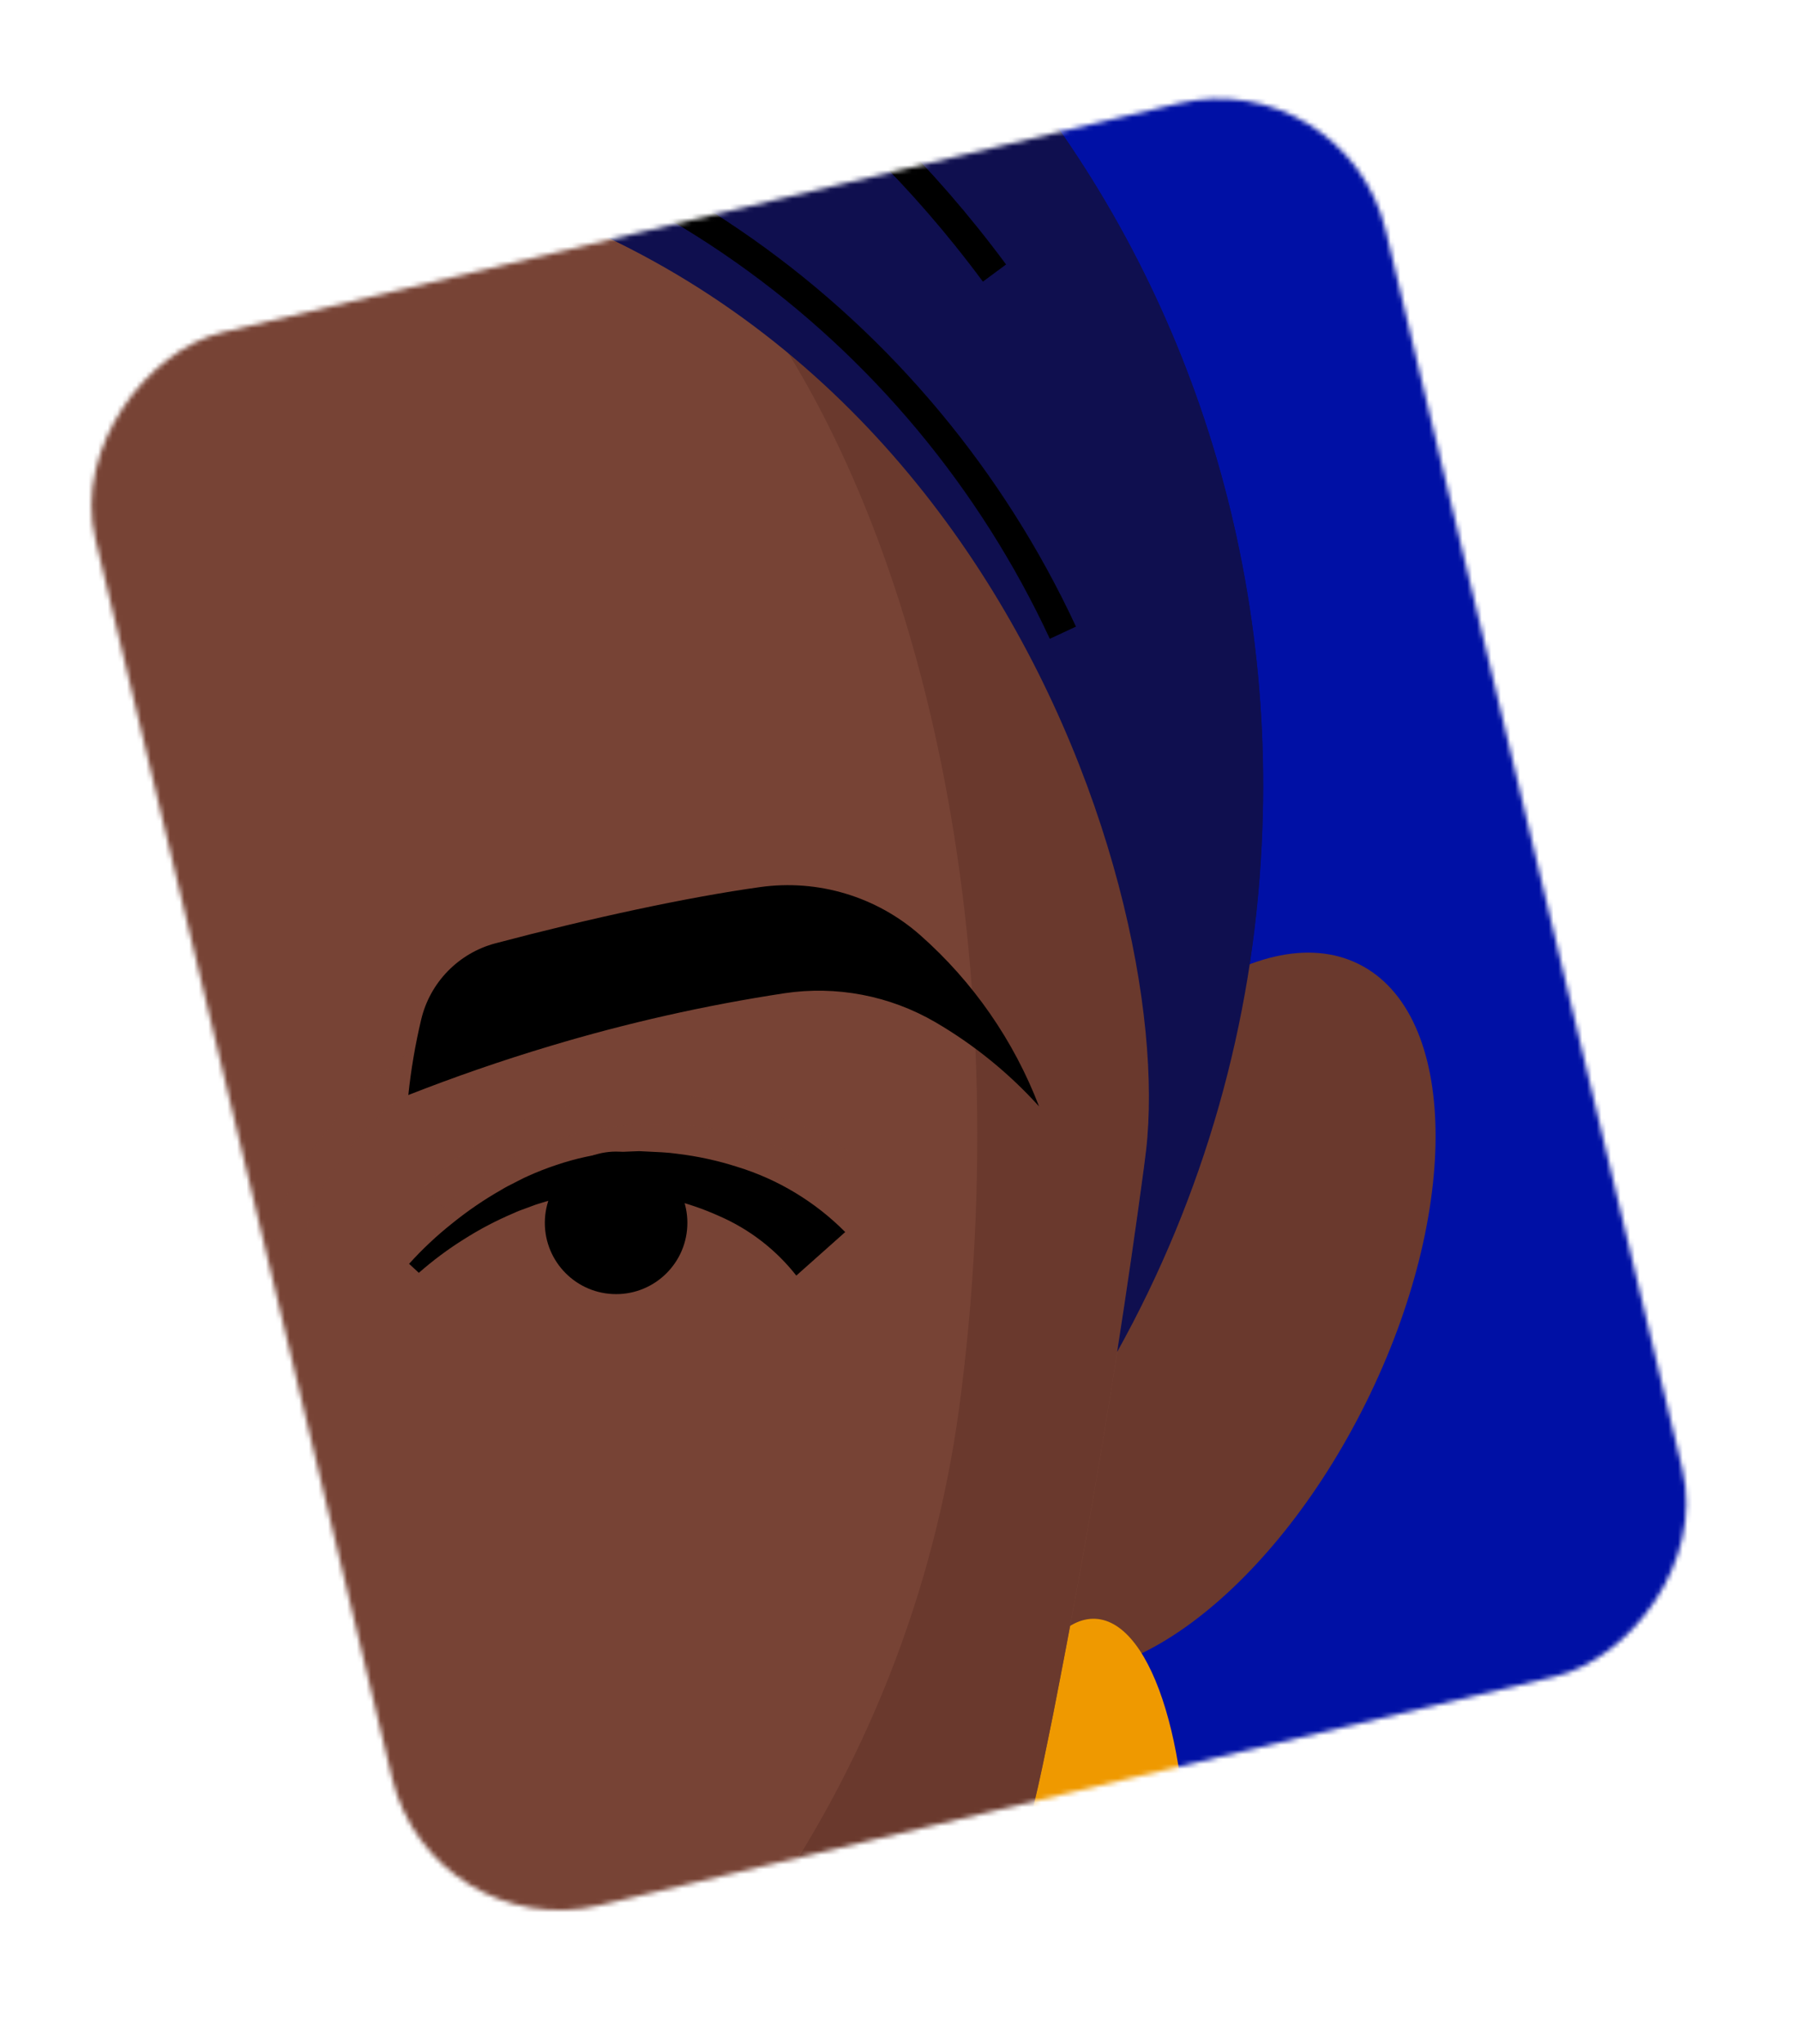 <?xml version="1.0" encoding="UTF-8"?> <svg xmlns="http://www.w3.org/2000/svg" width="376" height="427" viewBox="0 0 376 427" fill="none"> <mask id="mask0" mask-type="alpha" maskUnits="userSpaceOnUse" x="11" y="13" width="349" height="394"> <rect x="90.265" y="406.404" width="337.923" height="277.154" rx="35.949" transform="rotate(-103.466 90.265 406.404)" fill="#FD9741"></rect> </mask> <g mask="url(#mask0)"> <path d="M529.22 1376.76C528.859 1362.07 528.035 1347.71 526.749 1333.68C517.793 1235.93 519.323 1137.51 531.312 1040.09C533.394 1023.33 534.897 1006.07 535.772 988.503C537.498 954.874 536.729 921.163 533.472 887.648C530.214 855.569 519.276 824.747 501.584 797.79C483.893 770.834 459.968 748.535 431.834 732.782C400.284 715.044 367.067 697.847 332.184 681.19C319.471 675.133 306.599 669.426 293.569 664.07C259.024 649.843 225.417 633.438 192.951 614.954C183.244 609.42 175.026 601.613 169.002 592.203C162.978 582.793 159.329 572.062 158.366 560.93L158.384 560.569C154.235 512.205 152.58 465.855 153.15 423.318L-90.986 411.16C-94.646 453.543 -100.888 499.499 -109.832 547.212L-109.85 547.573C-111.883 558.5 -116.537 568.771 -123.411 577.505C-130.286 586.238 -139.176 593.174 -149.32 597.718C-184.516 613.351 -220.696 626.669 -257.629 637.585C-268.94 640.944 -280.109 644.663 -291.25 648.634C-318.352 658.314 -344.624 668.432 -370.067 678.986C-399.679 691.204 -425.944 710.318 -446.677 734.737C-467.411 759.155 -482.012 788.173 -489.266 819.374C-498.046 857.924 -503.404 897.175 -505.276 936.668C-506.051 952.229 -506.312 967.565 -506.084 982.583C-504.635 1081.95 -513.575 1181.19 -532.76 1278.7C-538.989 1310.78 -542.909 1343.27 -544.491 1375.92C-545.241 1390.98 -545.516 1405.79 -545.316 1420.35C-544.956 1458.19 -541.111 1495.92 -533.83 1533.05C-529.325 1555.48 -516.229 1575.25 -497.339 1588.14C-478.45 1601.04 -455.266 1606.03 -432.744 1602.06L-431.932 1601.92C-397.631 1595.79 -364.612 1583.92 -334.269 1566.79C-334.791 1568.38 -335.319 1569.97 -335.854 1571.55C-343.315 1593.29 -353.341 1614.06 -365.72 1633.43C-462.118 1785.53 -534.654 2058.34 -550.293 2372.38C-574.577 2859.99 -452.486 3262.35 -277.588 3271.07C-206.945 3274.58 -138.487 3213.32 -80.381 3106.88C-33.137 3218.54 28.894 3286.33 99.537 3289.85C274.435 3298.56 435.899 2910.31 460.183 2422.7C476.296 2099.14 427.959 1813.13 342.529 1654.75C331.811 1634.89 324.033 1613.58 319.438 1591.48L319.349 1591.05C330.801 1599.37 342.995 1606.61 355.778 1612.68C370.021 1619.49 384.635 1625.49 399.551 1630.65C405.72 1632.8 412.285 1633.57 418.783 1632.91C425.282 1632.24 431.557 1630.17 437.167 1626.82L437.344 1626.71C442.183 1623.79 446.938 1620.81 451.609 1617.77C469.097 1606.35 484.068 1591.49 495.601 1574.08C507.135 1556.67 514.988 1537.09 518.678 1516.53C522.827 1493.28 525.764 1469.84 527.478 1446.28C527.89 1440.68 528.238 1435.04 528.522 1429.36C529.452 1411.48 529.653 1393.91 529.22 1376.76ZM-337.57 1332.14C-337.347 1325.23 -337.061 1318.28 -336.712 1311.28C-334.455 1264.3 -329.373 1217.49 -321.495 1171.12C-320.895 1173.5 -320.275 1175.85 -319.634 1178.19C-304.038 1234.82 -296.443 1293.38 -298.382 1352.09C-298.545 1356.98 -298.749 1361.89 -298.995 1366.82C-302.065 1428.48 -311.417 1486.39 -325.439 1537.32C-335.469 1478.58 -340.055 1408.1 -337.53 1332.14L-337.57 1332.14ZM306.347 1434.47L304.727 1437.71C304.765 1424.31 305.123 1410.71 305.803 1396.93C306.048 1392 306.333 1387.09 306.656 1382.21C309.079 1346.49 314.884 1311.08 323.993 1276.46C323.677 1303.63 325.133 1330.79 328.352 1357.77C329.38 1366.33 330.589 1374.71 331.978 1382.91L306.347 1434.47Z" fill="#08DFE2"></path> <path d="M453.591 147.011C452.937 160.145 439.278 171.866 437.426 184.608C435.512 197.588 445.126 212.761 441.999 225.279C438.821 237.985 423.172 246.841 418.815 259.005C414.457 271.17 420.867 288.085 415.316 299.777C409.765 311.47 392.633 317.185 385.955 328.288C379.277 339.391 382.283 357.183 374.532 367.609C366.781 378.035 348.95 380.215 340.174 389.826C331.397 399.437 330.964 417.429 321.326 426.152C311.689 434.875 293.802 433.542 283.307 441.297C272.813 449.052 268.973 466.583 257.767 473.277C246.56 479.971 229.309 475.159 217.525 480.737C205.741 486.316 198.539 502.674 186.24 507.09C173.94 511.507 158.002 503.361 145.322 506.521C132.642 509.682 122.418 524.34 109.459 526.239C96.693 528.108 82.55 517.024 69.443 517.648C56.579 518.255 43.55 530.651 30.427 529.998C17.303 529.344 5.572 515.684 -7.17 513.833C-20.15 511.919 -35.323 521.533 -47.841 518.405C-60.547 515.228 -69.403 499.579 -81.567 495.222C-93.732 490.864 -110.649 497.334 -122.349 491.722C-134.049 486.111 -139.756 469.039 -150.86 462.361C-161.963 455.683 -179.745 458.69 -190.161 450.939C-200.577 443.189 -202.777 425.357 -212.389 416.611C-222.002 407.864 -239.993 407.401 -248.716 397.763C-257.439 388.126 -256.105 370.239 -263.86 359.744C-271.616 349.25 -289.147 345.41 -295.84 334.204C-302.534 322.997 -297.722 305.746 -303.301 293.962C-308.88 282.178 -325.287 274.964 -329.684 262.675C-334.081 250.387 -325.954 234.437 -329.115 221.757C-332.275 209.078 -346.933 198.853 -348.833 185.894C-350.701 173.128 -339.617 158.985 -340.242 145.879C-340.848 133.015 -353.245 119.986 -352.591 106.862C-351.937 93.739 -338.278 82.008 -336.426 69.266C-334.513 56.286 -344.127 41.112 -340.999 28.595C-337.821 15.889 -322.173 7.033 -317.815 -5.132C-313.458 -17.296 -319.867 -34.211 -314.316 -45.904C-308.765 -57.596 -291.633 -63.311 -284.955 -74.414C-278.277 -85.518 -281.284 -103.299 -273.533 -113.715C-265.783 -124.132 -247.911 -126.339 -239.174 -135.952C-230.438 -145.565 -229.964 -163.556 -220.327 -172.279C-210.689 -181.002 -192.802 -179.668 -182.308 -187.424C-171.813 -195.179 -167.973 -212.71 -156.767 -219.403C-145.561 -226.097 -128.31 -221.285 -116.525 -226.864C-104.741 -232.443 -97.527 -248.85 -85.239 -253.247C-72.95 -257.644 -57.01 -249.518 -44.319 -252.708C-31.628 -255.898 -21.415 -270.526 -8.456 -272.426C4.31 -274.294 18.453 -263.21 31.559 -263.835C44.42 -264.381 57.441 -276.808 70.574 -276.154C83.708 -275.5 95.429 -261.841 108.171 -259.989C121.151 -258.076 136.324 -267.69 148.842 -264.562C161.548 -261.384 170.404 -245.736 182.57 -241.408C194.736 -237.081 211.649 -243.46 223.342 -237.909C235.034 -232.358 240.749 -215.227 251.852 -208.548C262.956 -201.87 280.737 -204.877 291.154 -197.126C301.57 -189.376 303.778 -171.504 313.391 -162.767C323.003 -154.031 340.994 -153.557 349.717 -143.92C358.44 -134.282 357.107 -116.395 364.862 -105.901C372.617 -95.406 390.148 -91.566 396.841 -80.36C403.535 -69.154 398.723 -51.903 404.302 -40.118C409.881 -28.334 426.266 -21.071 430.683 -8.782C435.099 3.508 426.953 19.457 430.113 32.136C433.274 44.816 447.932 55.041 449.831 67.999C451.7 80.766 440.616 94.908 441.24 108.015C441.848 120.849 454.245 133.878 453.591 147.011Z" fill="#1922C9"></path> <path d="M442.013 225.279C445.14 212.762 435.526 197.589 437.44 184.608C439.322 171.868 452.951 160.135 453.605 147.012C454.258 133.889 441.832 120.858 441.256 107.995C440.641 94.889 451.715 80.746 449.846 67.98C447.947 55.021 433.255 44.664 430.128 32.117C427.94 23.348 431.132 12.966 431.872 3.367C385.249 -44.215 327.885 -73.434 264.787 -76.577C94.364 -85.064 -53.337 99.92 -65.124 336.601C-68.343 401.224 -61.091 463.02 -45.386 518.89C-33.391 520.382 -19.308 512.072 -7.157 513.864C5.583 515.745 17.316 529.375 30.439 530.028C43.563 530.682 56.593 518.255 69.456 517.679C82.562 517.064 96.705 528.139 109.471 526.27C122.43 524.371 132.787 509.679 145.335 506.552C157.882 503.425 174.065 511.513 186.254 507.091C198.443 502.669 205.828 486.26 217.541 480.708C229.253 475.156 246.647 479.925 257.782 473.248C268.917 466.57 272.89 449.006 283.323 441.268C293.756 433.53 311.705 434.846 321.342 426.123C330.98 417.4 331.43 399.469 340.189 389.797C348.949 380.125 366.775 378.045 374.549 367.56C382.323 357.074 379.249 339.43 385.97 328.258C392.692 317.087 409.735 311.539 415.332 299.748C420.928 287.957 414.426 271.279 418.831 258.976C423.235 246.673 438.835 237.985 442.013 225.279Z" fill="#0010A5"></path> <path d="M32.032 397.615C153.505 403.664 257.154 304.624 263.54 176.402C269.926 48.18 176.629 -60.669 55.156 -66.718C-66.317 -72.768 -169.967 26.273 -176.352 154.495C-182.738 282.717 -89.441 391.565 32.032 397.615Z" fill="#0F0F4F"></path> <path d="M285.324 293.027C305.307 252.738 304.628 211.706 283.808 201.379C262.988 191.053 229.91 215.342 209.927 255.63C189.944 295.919 190.623 336.951 211.444 347.278C232.264 357.604 265.341 333.315 285.324 293.027Z" fill="#6A392D"></path> <path d="M222.693 461.291C234.822 461.895 246.028 434.822 247.721 400.822C249.415 366.821 240.954 338.769 228.825 338.165C216.695 337.56 205.49 364.634 203.796 398.634C202.103 432.635 210.563 460.687 222.693 461.291Z" fill="#EF9900"></path> <path d="M54.455 16.738C170.016 24.334 254.346 129.285 238.953 244.075C234.026 280.812 227.697 319.019 219.97 358.263C219.391 361.191 218.644 364.685 217.858 368.558C206.537 423.085 178.102 472.574 136.695 509.814C121.696 523.262 105.701 536.309 88.711 548.954C69.933 562.911 46.888 569.907 23.52 568.744C0.152 567.58 -22.084 558.329 -39.382 542.575C-55.007 528.326 -69.641 513.723 -83.286 498.768C-121.092 457.269 -144.532 404.701 -150.139 348.843C-150.18 348.459 -150.212 348.095 -150.254 347.731C-154.501 304.964 -157.254 263.499 -158.59 223.874C-162.448 108.276 -67.998 12.43 47.603 16.397L51.024 16.567L54.455 16.738Z" fill="#774335"></path> <path d="M139.141 42.007C181.6 81.105 208.316 164.086 203.607 258.638C203 270.828 201.891 282.783 200.316 294.422C195.06 332.855 180.594 369.449 158.151 401.089C140.082 426.632 124.516 456.855 113.005 490.479C107.386 506.853 102.919 523.6 99.636 540.596C112.574 530.573 124.925 520.281 136.689 509.723C164.473 484.771 186.561 454.129 201.451 419.881L201.769 419.143C202.232 418.066 202.691 416.986 203.147 415.903L203.627 414.75C204.047 413.725 204.464 412.696 204.877 411.664L205.397 410.322C205.788 409.335 206.179 408.349 206.552 407.312C206.726 406.847 206.903 406.323 207.075 405.899C207.446 404.912 207.817 403.925 208.181 402.877C208.321 402.491 208.441 402.115 208.58 401.73C209.224 399.921 209.828 398.091 210.432 396.26C210.658 395.557 210.894 394.855 211.12 394.152C211.346 393.449 211.588 392.626 211.828 391.864C212.067 391.101 212.319 390.269 212.551 389.466C212.782 388.662 212.975 388.008 213.182 387.284C213.389 386.56 213.669 385.579 213.904 384.715C214.091 384.054 214.28 383.359 214.47 382.631C214.717 381.711 214.957 380.791 215.191 379.871C215.354 379.225 215.517 378.58 215.68 377.934C215.93 376.941 216.185 375.857 216.428 374.813C216.556 374.276 216.683 373.74 216.81 373.213C217.17 371.628 217.518 370.043 217.851 368.457C218.668 364.575 219.375 361.08 219.963 358.162C220.736 354.224 221.495 350.303 222.239 346.397C228.946 311.287 234.514 277.035 238.947 243.973C244.297 204.199 237.657 163.733 219.877 127.753C202.097 91.774 173.986 61.918 139.141 42.007Z" fill="#6A392D"></path> <path d="M233.354 282.428C251.45 249.882 261.787 213.598 263.558 176.402C269.943 48.178 176.624 -60.66 55.153 -66.709C-66.318 -72.759 -169.97 26.28 -176.355 154.503C-178.302 191.722 -171.619 228.887 -156.83 263.097C-157.565 249.864 -158.152 236.809 -158.591 223.934C-158.574 223.592 -158.584 223.257 -158.621 222.926C-160.261 165.383 -99.404 23.488 50.29 30.943C199.984 38.398 245.911 183.962 239.405 240.284C239.263 241.531 239.107 242.777 238.937 244.023C237.242 256.652 235.381 269.453 233.354 282.428Z" fill="#0F0F4F"></path> <path d="M-123.013 102.675C-85.781 48.808 -23.043 13.944 47.616 16.346L51.037 16.516L54.469 16.687C130.099 21.661 192.347 68.332 222.027 132.17" stroke="black" stroke-width="6.027" stroke-miterlimit="10"></path> <g style="mix-blend-mode:multiply" opacity="0.6"> <path d="M92.039 218.764C92.039 218.764 67.75 234.089 61.476 254.456C55.201 274.823 63.108 323.666 64.473 332.002" stroke="#774335" stroke-width="6.027" stroke-miterlimit="10"></path> </g> <path d="M166.338 266.467C162.093 261.061 156.572 256.794 150.27 254.05C146.953 252.545 143.499 251.363 139.955 250.519C139.062 250.283 138.156 250.097 137.249 249.931C136.342 249.766 135.425 249.589 134.506 249.463L133.128 249.263L131.784 249.197L129.089 248.982C125.394 248.891 121.701 249.23 118.085 249.993C116.233 250.374 114.403 250.853 112.602 251.43C111.684 251.696 110.81 252.075 109.899 252.391C108.988 252.708 108.096 253.046 107.221 253.455C103.635 254.978 100.181 256.794 96.893 258.885C93.574 260.961 90.43 263.303 87.492 265.89L85.453 264.008C88.222 260.943 91.239 258.113 94.474 255.546C97.693 252.94 101.119 250.601 104.719 248.553C105.602 248.003 106.54 247.537 107.469 247.07C108.397 246.604 109.318 246.096 110.284 245.682C112.201 244.812 114.163 244.043 116.162 243.38C120.212 241.997 124.408 241.089 128.668 240.673L131.903 240.533L133.526 240.473L135.111 240.551C136.174 240.604 137.228 240.657 138.291 240.71C139.355 240.763 140.415 240.876 141.464 241.019C145.728 241.529 149.932 242.446 154.021 243.756C162.538 246.372 170.279 251.048 176.557 257.371L166.338 266.467Z" fill="black"></path> <path d="M127.957 270.321C136.169 270.73 143.158 264.404 143.567 256.192C143.976 247.98 137.65 240.992 129.438 240.583C121.226 240.174 114.238 246.499 113.829 254.711C113.42 262.923 119.745 269.912 127.957 270.321Z" fill="black"></path> <g style="mix-blend-mode:multiply" opacity="0.6"> <path d="M175.513 242.876C165.116 236.198 153.132 232.401 140.787 231.873C120.55 230.865 102.255 238.131 90.482 250.148" stroke="#774335" stroke-width="6.027" stroke-miterlimit="10"></path> </g> <path d="M114.973 218.498C104.702 221.567 94.804 225.017 85.294 228.748C85.851 223.44 86.749 218.173 87.98 212.98C88.884 209.172 90.804 205.68 93.534 202.876C96.265 200.072 99.705 198.06 103.488 197.056C123.353 191.799 143.708 187.402 158.809 185.307C164.771 184.474 170.843 184.939 176.609 186.67C182.375 188.402 187.698 191.359 192.215 195.339C203.257 205.091 211.776 217.369 217.046 231.125C210.772 224.182 203.465 218.247 195.383 213.531C185.856 207.982 174.721 205.852 163.819 207.493C147.299 210.01 130.976 213.687 114.973 218.498Z" fill="black"></path> <path d="M107.056 414.043C106.874 415.281 106.662 416.518 106.42 417.743C98.652 457.789 66.089 478.094 28.123 476.203C-10.193 474.295 -40.779 450.242 -44.06 409.092C-44.129 408.264 -44.188 407.426 -44.227 406.59L-42.216 406.609C-27.244 406.701 -13.001 405.66 2.862 406.45C10.402 406.841 17.895 407.88 25.257 409.557C30.126 410.662 35.151 410.912 40.106 410.297C47.605 409.352 55.171 409.056 62.72 409.411C78.392 410.192 92.331 412.646 107.056 414.043Z" fill="#774335"></path> <path d="M113.065 412.923C110.643 414.029 108.043 415.063 105.266 416.025L104.366 416.332C85.53 422.736 59.397 426.011 30.712 424.583C2.028 423.154 -23.671 417.298 -41.776 409.044C-42.947 408.513 -44.094 407.923 -45.204 407.395C-46.913 406.552 -48.546 405.683 -50.103 404.787C-48.518 404.866 -46.951 404.9 -45.402 404.89L-43.391 404.91C-28.419 405.002 -14.175 403.961 1.687 404.751C9.233 405.117 16.734 406.134 24.106 407.789C28.975 408.893 34 409.144 38.955 408.528C46.455 407.614 54.019 407.348 61.565 407.733C77.246 408.514 91.188 410.918 105.903 412.315L106.395 412.339C108.594 412.617 110.817 412.811 113.065 412.923Z" fill="black"></path> <path d="M67.975 -26.05C67.975 -26.05 146.59 -25.484 207.737 57.039" stroke="black" stroke-width="6.027" stroke-miterlimit="10"></path> </g> </svg> 